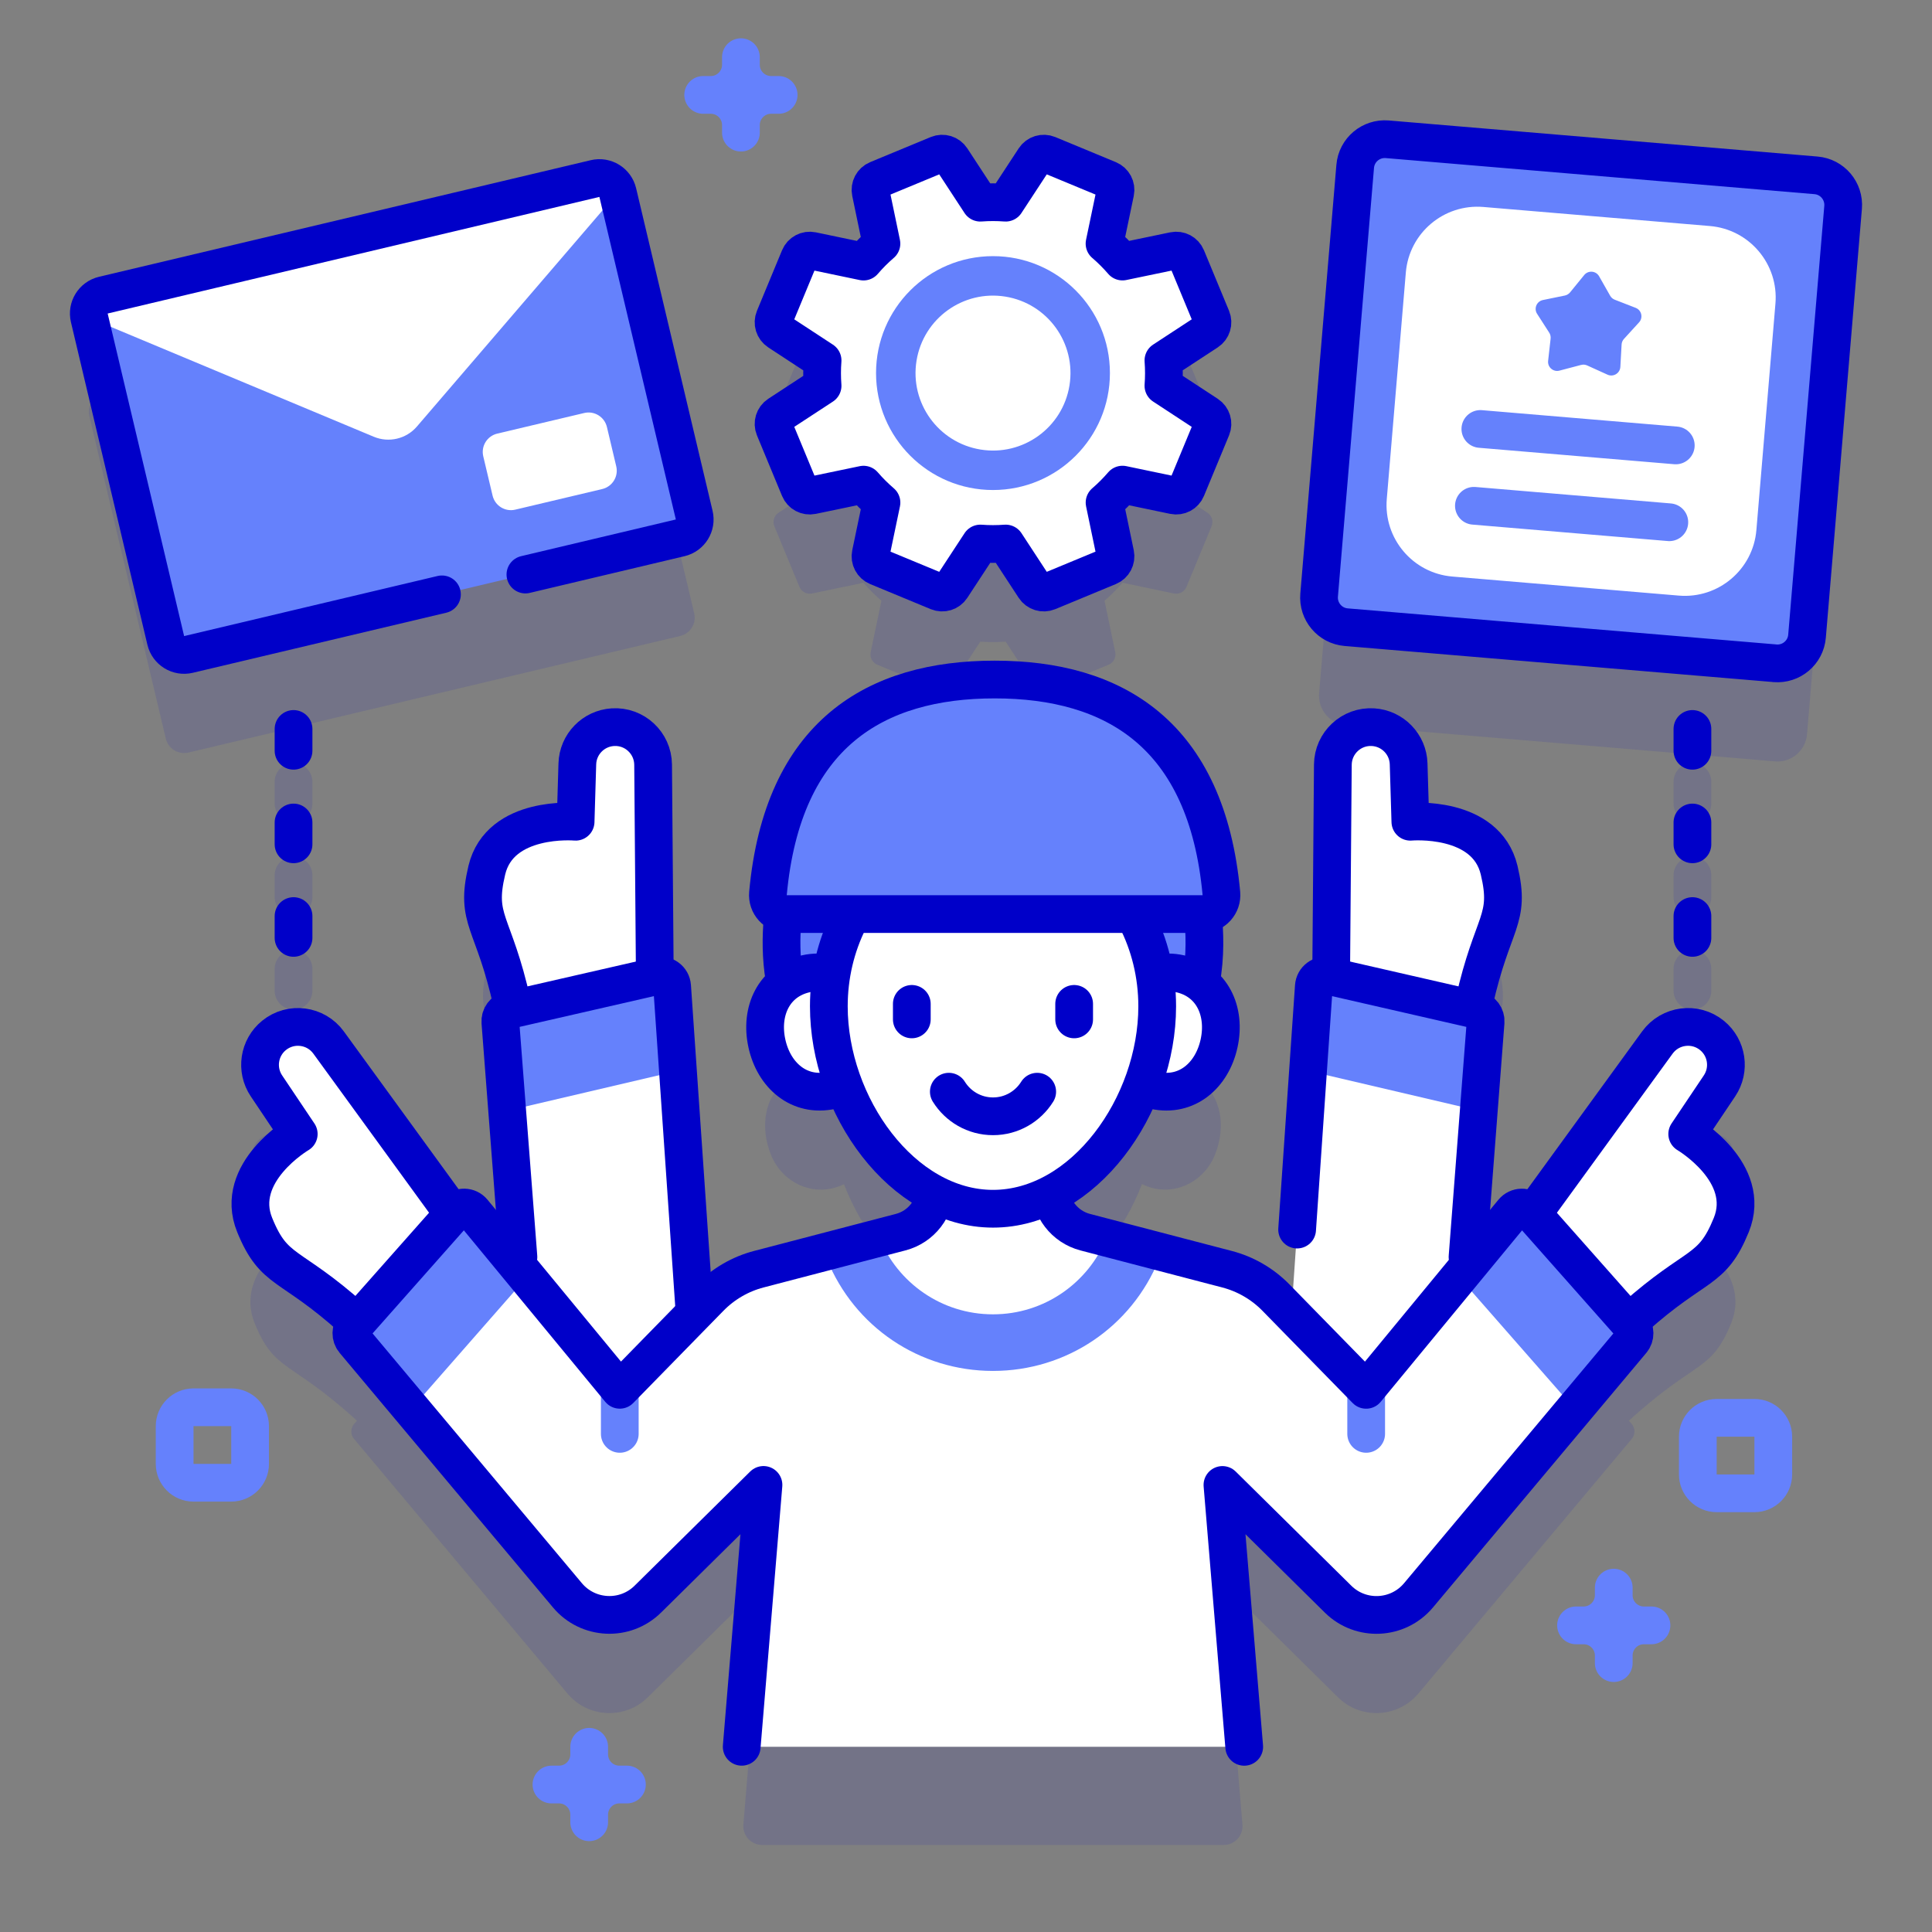 <?xml version="1.0" encoding="UTF-8"?>
<svg id="Capa_1" data-name="Capa 1" xmlns="http://www.w3.org/2000/svg" viewBox="0 0 512 512">
  <rect x="0" y="0" width="512" height="512" fill="#808080" stroke="none"/>
  <defs>
    <style>
      .cls-1 {
        fill: #0000c9;
      }

      .cls-1, .cls-2, .cls-3 {
        stroke-width: 0px;
      }

      .cls-2 {
        fill: #fff;
      }

      .cls-4 {
        stroke: #6581fc;
      }

      .cls-4, .cls-5 {
        fill: none;
        stroke-linecap: round;
        stroke-linejoin: round;
        stroke-width: 10px;
      }

      .cls-6 {
        opacity: .1;
      }

      .cls-3 {
        fill: #6581fc;
      }

      .cls-5 {
        stroke: #0000c9;
      }
    </style>
  </defs>
  <g class="cls-6">
    <path class="cls-1" d="M481.26,72.47l-113.62-9.56c-4.33-.36-8.14,2.85-8.5,7.18l-9.56,113.62c-.36,4.33,2.85,8.13,7.18,8.5l113.62,9.56c4.33.37,8.14-2.85,8.5-7.18l9.56-113.62c.36-4.33-2.85-8.14-7.18-8.5Z"/>
    <path class="cls-1" d="M447.13,326.53l11.41-17.01c2.61-3.89-.18-9.11-4.86-9.11h0c-4.47-3.64-11.08-2.79-14.47,1.88l-33.03,45.41-.58-.65c-1.25-1.41-3.46-1.37-4.66.09l-12.26,14.87,5.01-65.15c.11-1.51-.89-2.88-2.38-3.22l-1.05-.24c4.99-23.55,10.29-23.05,7.02-36.78-3.48-14.64-23.53-12.84-23.53-12.84l-.45-14.96c-.16-5.22-4.12-9.72-9.33-10.09-5.79-.42-10.72,4.14-10.76,9.94l-.45,56.15-.85-.2c-1.84-.42-3.61.9-3.74,2.78l-5.96,86.64-4.08-4.17c-3.56-3.63-8.03-6.23-12.94-7.51l-37.6-9.82c-4.81-1.26-8.33-5.24-9.11-10.03,10.69-5.46,19.37-16.24,24.15-28.71,1,.49,2.08.88,3.26,1.15,6.77,1.5,13.53-2.48,16.09-8.92,3.02-7.58,1.58-15.41-3.79-19.49,1.31-6.73,1.1-13.38.57-18.3,2.92-.04,5.17-2.57,4.91-5.48-3.9-42.24-28.48-56.67-60.08-56.67s-56.19,14.43-60.08,56.67c-.24,2.61,1.55,4.92,4.03,5.39-.54,4.93-.76,11.62.56,18.4-5.37,4.09-6.8,11.91-3.79,19.49,2.56,6.44,9.32,10.42,16.09,8.92,1.19-.26,2.27-.66,3.26-1.14,4.78,12.47,13.46,23.24,24.15,28.7-.77,4.79-4.3,8.77-9.11,10.03l-37.6,9.82c-4.91,1.28-9.38,3.88-12.94,7.51l-4.08,4.17-5.96-86.64c-.13-1.89-1.9-3.2-3.74-2.78l-.85.2-.45-55.79c-.04-5.63-4.57-10.41-10.2-10.32-5.4.09-9.72,4.4-9.88,9.74l-.46,15.34s-20.04-1.8-23.53,12.84c-3.27,13.73,2.03,13.23,7.02,36.78l-1.05.24c-1.49.34-2.49,1.71-2.38,3.22l5.01,65.15-12.26-14.87c-1.2-1.46-3.41-1.5-4.66-.09l-.58.65-33.03-45.41c-3.39-4.66-10-5.52-14.47-1.88h0c-4.68,0-7.46,5.22-4.86,9.11l11.41,17.01s-17.35,10.2-11.67,24.13c5.33,13.07,9.35,9.58,27.11,25.83l-.72.81c-1.01,1.14-1.03,2.84-.06,4l56.55,67.48c5.45,6.49,15.28,6.96,21.31,1l30.64-30.26-5.32,63.99c-.24,2.92,2.06,5.41,4.98,5.41h122.3c2.92,0,5.23-2.5,4.98-5.41l-5.32-63.99,30.64,30.26c6.03,5.96,15.86,5.49,21.31-1l56.55-67.48c.97-1.16.95-2.86-.06-4l-.72-.81c17.76-16.25,21.78-12.77,27.11-25.83,5.68-13.94-11.67-24.13-11.67-24.13Z"/>
    <path class="cls-1" d="M205.21,139.47l6.65,16.05c.54,1.31,1.94,2.05,3.33,1.76l13.64-2.84c1.47,1.71,3.07,3.3,4.76,4.75l-2.85,13.64c-.29,1.39.45,2.79,1.76,3.33l16.05,6.65c1.31.54,2.82.08,3.6-1.11l7.64-11.66c2.22.17,4.47.17,6.72,0l7.63,11.66c.78,1.19,2.29,1.65,3.6,1.11l16.05-6.65c1.31-.54,2.05-1.94,1.76-3.33l-2.84-13.64c1.71-1.47,3.3-3.07,4.75-4.76l13.64,2.85c1.39.29,2.79-.45,3.33-1.76l6.65-16.05c.54-1.31.08-2.82-1.11-3.6l-11.66-7.63c.17-2.22.17-4.47,0-6.72l11.66-7.63c1.19-.78,1.65-2.29,1.11-3.6l-6.65-16.05c-.54-1.31-1.94-2.05-3.33-1.76l-13.64,2.84c-1.47-1.71-3.07-3.3-4.76-4.75l2.85-13.64c.29-1.39-.45-2.79-1.76-3.33l-16.05-6.65c-1.31-.54-2.82-.08-3.6,1.11l-7.64,11.66c-2.22-.17-4.47-.17-6.72,0l-7.63-11.66c-.78-1.19-2.29-1.65-3.6-1.11l-16.05,6.65c-1.31.54-2.05,1.94-1.76,3.33l2.84,13.64c-1.71,1.47-3.3,3.07-4.75,4.76l-13.64-2.85c-1.39-.29-2.79.45-3.33,1.76l-6.65,16.05c-.54,1.31-.08,2.82,1.11,3.6l11.66,7.64c-.17,2.22-.17,4.47,0,6.72l-11.66,7.63c-1.19.78-1.65,2.29-1.11,3.6Z"/>
    <path class="cls-1" d="M183.97,162.52l-20.26-85.48c-.64-2.69-3.33-4.35-6.02-3.71L27.38,104.22c-2.69.64-4.35,3.33-3.71,6.02l20.26,85.48c.64,2.69,3.33,4.35,6.02,3.71l130.31-30.89c2.69-.64,4.35-3.33,3.71-6.02Z"/>
    <path class="cls-1" d="M443.51,262.55c0,2.76,2.24,5,5,5s5-2.24,5-5v-5.78c0-2.76-2.24-5-5-5s-5,2.24-5,5v5.78Z"/>
    <path class="cls-1" d="M443.51,237.75c0,2.76,2.24,5,5,5s5-2.24,5-5v-5.78c0-2.76-2.24-5-5-5s-5,2.24-5,5v5.78Z"/>
    <path class="cls-1" d="M448.51,217.96c2.76,0,5-2.24,5-5v-5.78c0-2.76-2.24-5-5-5s-5,2.24-5,5v5.78c0,2.76,2.24,5,5,5Z"/>
    <path class="cls-1" d="M77.79,251.77c-2.76,0-5,2.24-5,5v5.78c0,2.76,2.24,5,5,5s5-2.24,5-5v-5.78c0-2.76-2.24-5-5-5Z"/>
    <path class="cls-1" d="M82.79,231.97c0-2.76-2.24-5-5-5s-5,2.24-5,5v5.78c0,2.76,2.24,5,5,5s5-2.24,5-5v-5.78Z"/>
    <path class="cls-1" d="M82.79,207.18c0-2.76-2.24-5-5-5s-5,2.24-5,5v5.78c0,2.76,2.24,5,5,5s5-2.24,5-5v-5.78Z"/>
  </g>
  <path class="cls-3" d="M470.38,175.77l-113.62-9.56c-4.33-.36-7.54-4.17-7.18-8.5l9.56-113.62c.36-4.33,4.17-7.54,8.5-7.18l113.62,9.56c4.33.36,7.54,4.17,7.18,8.5l-9.56,113.63c-.36,4.33-4.17,7.54-8.5,7.18Z"/>
  <path class="cls-2" d="M470.51,80.45l-5.05,60.03c-.88,10.47-10.09,18.24-20.56,17.36l-60.02-5.05c-10.47-.88-18.25-10.09-17.37-20.55l5.05-60.03c.88-10.47,10.09-18.24,20.56-17.36l60.02,5.05c10.47.88,18.25,10.09,17.37,20.55Z"/>
  <path class="cls-5" d="M470.38,175.77l-113.62-9.56c-4.33-.36-7.54-4.17-7.18-8.5l9.56-113.62c.36-4.33,4.17-7.54,8.5-7.18l113.62,9.56c4.33.36,7.54,4.17,7.18,8.5l-9.56,113.63c-.36,4.33-4.17,7.54-8.5,7.18Z"/>
  <path class="cls-3" d="M419.01,96.71l-5.74,1.51c-1.63.43-3.19-.91-3-2.59l.66-5.9c.06-.55-.07-1.1-.37-1.57l-3.21-4.99c-.92-1.42-.12-3.32,1.54-3.66l5.81-1.19c.54-.11,1.03-.41,1.38-.83l3.75-4.6c1.07-1.31,3.12-1.14,3.95.33l2.93,5.16c.27.48.7.85,1.22,1.05l5.53,2.15c1.58.61,2.05,2.62.9,3.86l-4,4.38c-.37.41-.59.93-.62,1.49l-.33,5.93c-.1,1.69-1.86,2.75-3.39,2.06l-5.4-2.45c-.5-.23-1.07-.28-1.6-.13Z"/>
  <g>
    <line class="cls-4" x1="444.1" y1="118.04" x2="392.31" y2="113.68"/>
    <line class="cls-4" x1="442.39" y1="138.4" x2="390.6" y2="134.04"/>
  </g>
  <g>
    <g>
      <g>
        <path class="cls-2" d="M173.58,264.51l-.49-61.86c-.05-5.76-4.93-10.31-10.68-9.94h0c-5.17.33-9.25,4.54-9.4,9.72l-.46,15.34s-20.04-1.8-23.53,12.84,2.77,13.1,8.01,41.82l36.55-7.92Z"/>
        <path class="cls-2" d="M173.58,264.51l-.49-61.86c-.05-5.76-4.93-10.31-10.68-9.94h0c-5.17.33-9.25,4.54-9.4,9.72l-.46,15.34s-20.04-1.8-23.53,12.84,2.77,13.1,8.01,41.82l36.55-7.92Z"/>
        <path class="cls-5" d="M173.52,257.14l-.44-54.49c-.05-5.76-4.93-10.31-10.68-9.94h0c-5.17.33-9.25,4.54-9.4,9.72l-.46,15.34s-20.04-1.8-23.53,12.84c-3.2,13.46,1.82,13.24,6.73,35.43"/>
        <path class="cls-2" d="M178.12,261.39c-.13-1.89-1.9-3.2-3.74-2.78l-39.4,9.02c-1.49.34-2.49,1.71-2.38,3.22l6.74,87.78,47.71,32.74-8.94-129.99Z"/>
        <path class="cls-3" d="M134.98,267.63l39.4-9.02c1.84-.42,3.61.9,3.74,2.78l1.54,22.38-45.25,10.6-1.81-23.52c-.12-1.51.89-2.88,2.37-3.22Z"/>
        <path class="cls-5" d="M183.99,346.71l-5.87-85.32c-.13-1.89-1.9-3.2-3.74-2.78l-39.4,9.02c-1.49.34-2.49,1.71-2.38,3.22l4.79,62.28"/>
      </g>
      <g>
        <path class="cls-2" d="M352.72,264.51l.49-61.86c.05-5.76,4.92-10.31,10.68-9.94h0c5.17.33,9.25,4.54,9.4,9.72l.46,15.34s20.04-1.8,23.53,12.84c3.48,14.64-2.77,13.1-8.01,41.82l-36.55-7.92Z"/>
        <path class="cls-2" d="M352.72,264.51l.49-61.86c.05-5.76,4.92-10.31,10.68-9.94h0c5.17.33,9.25,4.54,9.4,9.72l.46,15.34s20.04-1.8,23.53,12.84c3.48,14.64-2.77,13.1-8.01,41.82l-36.55-7.92Z"/>
        <path class="cls-5" d="M352.78,257.14l.44-54.49c.05-5.76,4.92-10.31,10.68-9.94h0c5.17.33,9.25,4.54,9.4,9.72l.46,15.34s20.04-1.8,23.53,12.84c3.18,13.38-1.77,13.25-6.64,35.05"/>
        <path class="cls-2" d="M348.18,261.39c.13-1.89,1.9-3.2,3.74-2.78l39.4,9.02c1.48.34,2.49,1.71,2.38,3.22l-6.74,87.78-47.71,32.74,8.94-129.99Z"/>
        <path class="cls-3" d="M391.32,267.63l-39.4-9.02c-1.84-.42-3.61.9-3.74,2.78l-1.54,22.38,45.25,10.6,1.81-23.52c.12-1.51-.89-2.88-2.37-3.22Z"/>
        <path class="cls-5" d="M388.91,333.13l4.79-62.28c.11-1.51-.89-2.88-2.38-3.22l-39.4-9.02c-1.84-.42-3.61.9-3.74,2.78l-4.43,64.46"/>
      </g>
    </g>
    <g>
      <path class="cls-2" d="M123.47,326.32l-36.39-50.03c-3.39-4.66-10-5.52-14.47-1.88h0c-4.02,3.28-4.88,9.07-1.99,13.38l8.55,12.74s-17.35,10.2-11.67,24.13,9.88,9.05,30.84,29.35l25.13-27.7Z"/>
      <path class="cls-2" d="M123.47,326.32l-36.39-50.03c-3.39-4.66-10-5.52-14.47-1.88h0c-4.02,3.28-4.88,9.07-1.99,13.38l8.55,12.74s-17.35,10.2-11.67,24.13,9.88,9.05,30.84,29.35l25.13-27.7Z"/>
      <path class="cls-5" d="M119.12,320.33l-32.04-44.05c-3.39-4.66-10-5.52-14.47-1.88h0c-4.02,3.28-4.88,9.07-1.99,13.38l8.55,12.74s-17.35,10.2-11.67,24.13c5.22,12.8,9.18,9.72,26.05,24.88"/>
      <path class="cls-2" d="M402.83,326.32l36.39-50.03c3.39-4.66,10-5.52,14.47-1.88h0c4.02,3.28,4.88,9.07,1.99,13.38l-8.55,12.74s17.35,10.2,11.67,24.13c-5.68,13.93-9.88,9.05-30.84,29.35l-25.13-27.7Z"/>
      <path class="cls-2" d="M402.83,326.32l36.39-50.03c3.39-4.66,10-5.52,14.47-1.88h0c4.02,3.28,4.88,9.07,1.99,13.38l-8.55,12.74s17.35,10.2,11.67,24.13c-5.68,13.93-9.88,9.05-30.84,29.35l-25.13-27.7Z"/>
      <path class="cls-5" d="M407.1,320.45l32.12-44.17c3.39-4.66,10-5.52,14.47-1.88h0c4.02,3.28,4.88,9.07,1.99,13.38l-8.55,12.74s17.35,10.2,11.67,24.13c-5.17,12.69-9.11,9.77-25.62,24.49"/>
      <path class="cls-2" d="M432.41,351.3l-26.8-30.26c-1.25-1.41-3.46-1.37-4.66.09l-38.9,47.18-23.91-24.45c-3.56-3.63-8.03-6.23-12.94-7.51l-37.6-9.82c-5.46-1.43-9.27-6.37-9.27-12.01v-11.57h-30.36v11.57c0,5.64-3.81,10.58-9.27,12.01l-37.6,9.82c-4.91,1.28-9.38,3.88-12.94,7.51l-23.91,24.45-38.9-47.18c-1.2-1.46-3.41-1.5-4.66-.09l-26.8,30.26c-1.01,1.14-1.03,2.84-.06,4l56.55,67.48c5.45,6.49,15.28,6.96,21.31,1l30.64-30.26-5.77,69.4h133.17l-5.77-69.4,30.64,30.26c6.03,5.96,15.86,5.49,21.31-1l56.55-67.48c.97-1.16.95-2.86-.06-4Z"/>
      <g>
        <line class="cls-4" x1="362.05" y1="368.32" x2="362.05" y2="379.99"/>
        <path class="cls-3" d="M432.41,351.3l-26.81-30.26c-1.25-1.41-3.46-1.37-4.66.08l-14.27,17.31,30.64,34.95,15.15-18.08c.98-1.16.95-2.87-.05-4Z"/>
      </g>
      <g>
        <line class="cls-4" x1="164.25" y1="368.32" x2="164.25" y2="379.99"/>
        <path class="cls-3" d="M287.61,326.53c-5.47-1.43-9.28-6.36-9.28-12.01v-11.57h-30.36v11.57c0,5.65-3.81,10.58-9.28,12.01l-20.3,5.3.73,1.8c7.28,18.03,24.56,29.68,44.02,29.68h.02c19.46,0,36.74-11.65,44.02-29.68l.73-1.8-20.3-5.3Z"/>
        <path class="cls-2" d="M287.61,326.53c-5.47-1.43-9.28-6.36-9.28-12.01v-11.57h-30.36v11.57c0,5.65-3.81,10.58-9.28,12.01l-5.66,1.48c4.81,11.91,16.48,20.3,30.11,20.3h.02c13.63,0,25.3-8.39,30.11-20.3l-5.66-1.48Z"/>
        <path class="cls-3" d="M93.89,351.3l26.81-30.26c1.25-1.41,3.46-1.37,4.66.08l14.27,17.31-30.64,34.95-15.15-18.08c-.98-1.16-.95-2.87.05-4Z"/>
      </g>
      <path class="cls-5" d="M247.97,314.52c0,5.64-3.81,10.58-9.27,12.01l-37.6,9.82c-4.91,1.28-9.38,3.88-12.94,7.51l-23.91,24.45-38.9-47.18c-1.2-1.46-3.41-1.5-4.66-.09l-26.8,30.26c-1.01,1.14-1.03,2.84-.06,4l56.55,67.48c5.45,6.49,15.28,6.96,21.31,1l30.64-30.26-5.77,69.4"/>
      <path class="cls-5" d="M329.73,462.93l-5.77-69.4,30.64,30.26c6.03,5.96,15.86,5.49,21.31-1l56.55-67.48c.97-1.16.95-2.86-.06-4l-26.8-30.26c-1.25-1.41-3.46-1.37-4.66.09l-38.9,47.18-23.91-24.45c-3.56-3.63-8.03-6.23-12.94-7.51l-37.6-9.82c-5.46-1.43-9.27-6.37-9.27-12.01"/>
      <g>
        <g>
          <g>
            <path class="cls-3" d="M208.49,235.95c-1.33,6.55-5,30.82,10.07,44.07h24.16v-44.07h-34.24Z"/>
            <path class="cls-5" d="M207.38,243.74c-.39,4.44-.46,10,.51,15.68"/>
          </g>
          <g>
            <path class="cls-3" d="M317.81,235.95c1.33,6.55,5,30.82-10.07,44.07h-24.16v-44.07h34.23Z"/>
            <path class="cls-5" d="M318.77,242.23c.51,4.77.73,11.16-.45,17.67"/>
          </g>
        </g>
        <g>
          <g>
            <ellipse class="cls-2" cx="309.33" cy="273.48" rx="15.82" ry="14.07" transform="translate(-23.74 517.49) rotate(-77.71)"/>
            <path class="cls-5" d="M306.68,258.01c1.86-.41,3.88-.43,6.01.04,8.54,1.86,12.24,9.92,10.38,18.45-1.86,8.54-8.58,14.32-17.11,12.46-.9-.2-1.74-.46-2.53-.79"/>
          </g>
          <g>
            <ellipse class="cls-2" cx="216.97" cy="273.52" rx="14.07" ry="15.82" transform="translate(-53.26 52.46) rotate(-12.29)"/>
            <path class="cls-5" d="M219.62,258.01c-1.86-.41-3.88-.43-6.01.04-8.54,1.86-12.24,9.92-10.38,18.45,1.86,8.54,8.58,14.32,17.12,12.46,1.06-.23,2.04-.56,2.95-.97"/>
          </g>
        </g>
        <g>
          <path class="cls-2" d="M306.67,266.71c0,26.3-19.48,53.63-43.51,53.63s-43.51-27.32-43.51-53.63,19.48-47.63,43.51-47.63c24.03,0,43.51,21.32,43.51,47.63Z"/>
          <g>
            <path class="cls-5" d="M251.45,289.31c2.43,3.91,6.76,6.52,11.71,6.52s9.27-2.61,11.71-6.52"/>
            <g>
              <line class="cls-5" x1="241.64" y1="266.04" x2="241.64" y2="270.15"/>
              <line class="cls-5" x1="284.66" y1="266.04" x2="284.66" y2="270.15"/>
            </g>
          </g>
          <path class="cls-5" d="M301.08,243.34c3.56,6.9,5.59,14.87,5.59,23.36,0,26.3-19.48,53.63-43.51,53.63s-43.51-27.32-43.51-53.63c0-8.22,1.9-15.95,5.25-22.7"/>
        </g>
        <g>
          <path class="cls-3" d="M318.7,242.24c2.95,0,5.25-2.55,4.98-5.49-3.9-42.24-28.48-56.67-60.08-56.67s-56.19,14.43-60.08,56.67c-.27,2.94,2.03,5.49,4.98,5.49h110.2Z"/>
          <path class="cls-5" d="M318.7,242.24c2.95,0,5.25-2.55,4.98-5.49-3.9-42.24-28.48-56.67-60.08-56.67s-56.19,14.43-60.08,56.67c-.27,2.94,2.03,5.49,4.98,5.49h110.2Z"/>
        </g>
      </g>
    </g>
  </g>
  <g>
    <g>
      <path class="cls-2" d="M308.32,95.51l11.66-7.63c1.19-.78,1.65-2.29,1.11-3.6l-6.65-16.05c-.54-1.31-1.94-2.05-3.33-1.76l-13.64,2.84c-1.47-1.71-3.07-3.3-4.76-4.75l2.85-13.64c.29-1.39-.45-2.79-1.76-3.33l-16.05-6.65c-1.31-.54-2.82-.08-3.6,1.11l-7.64,11.66c-2.22-.17-4.47-.17-6.72,0l-7.63-11.66c-.78-1.19-2.29-1.65-3.6-1.11l-16.05,6.65c-1.31.54-2.05,1.94-1.76,3.33l2.84,13.64c-1.71,1.47-3.3,3.07-4.75,4.76l-13.64-2.85c-1.39-.29-2.79.45-3.33,1.76l-6.65,16.05c-.54,1.31-.08,2.82,1.11,3.6l11.66,7.64c-.17,2.22-.17,4.47,0,6.72l-11.66,7.63c-1.19.78-1.65,2.29-1.11,3.6l6.65,16.05c.54,1.31,1.94,2.05,3.33,1.76l13.64-2.84c1.47,1.71,3.07,3.3,4.76,4.75l-2.85,13.64c-.29,1.39.45,2.79,1.76,3.33l16.05,6.65c1.31.54,2.82.08,3.6-1.11l7.64-11.66c2.22.17,4.47.17,6.72,0l7.63,11.66c.78,1.19,2.29,1.65,3.6,1.11l16.05-6.65c1.31-.54,2.05-1.94,1.76-3.33l-2.84-13.64c1.71-1.47,3.3-3.07,4.75-4.76l13.64,2.85c1.39.29,2.79-.45,3.33-1.76l6.65-16.05c.54-1.31.08-2.82-1.11-3.6l-11.66-7.64c.17-2.23.17-4.47,0-6.72Z"/>
      <circle class="cls-3" cx="263.15" cy="98.87" r="30.99"/>
      <circle class="cls-2" cx="263.15" cy="98.87" r="20.53" transform="translate(123.4 342.78) rotate(-80.78)"/>
    </g>
    <path class="cls-5" d="M308.32,95.51l11.66-7.63c1.19-.78,1.65-2.29,1.11-3.6l-6.65-16.05c-.54-1.31-1.94-2.05-3.33-1.76l-13.64,2.84c-1.47-1.71-3.07-3.3-4.76-4.75l2.85-13.64c.29-1.39-.45-2.79-1.76-3.33l-16.05-6.65c-1.31-.54-2.82-.08-3.6,1.11l-7.64,11.66c-2.22-.17-4.47-.17-6.72,0l-7.63-11.66c-.78-1.19-2.29-1.65-3.6-1.11l-16.05,6.65c-1.31.54-2.05,1.94-1.76,3.33l2.84,13.64c-1.71,1.47-3.3,3.07-4.75,4.76l-13.64-2.85c-1.39-.29-2.79.45-3.33,1.76l-6.65,16.05c-.54,1.31-.08,2.82,1.11,3.6l11.66,7.64c-.17,2.22-.17,4.47,0,6.72l-11.66,7.63c-1.19.78-1.65,2.29-1.11,3.6l6.65,16.05c.54,1.31,1.94,2.05,3.33,1.76l13.64-2.84c1.47,1.71,3.07,3.3,4.76,4.75l-2.85,13.64c-.29,1.39.45,2.79,1.76,3.33l16.05,6.65c1.31.54,2.82.08,3.6-1.11l7.64-11.66c2.22.17,4.47.17,6.72,0l7.63,11.66c.78,1.19,2.29,1.65,3.6,1.11l16.05-6.65c1.31-.54,2.05-1.94,1.76-3.33l-2.84-13.64c1.71-1.47,3.3-3.07,4.75-4.76l13.64,2.85c1.39.29,2.79-.45,3.33-1.76l6.65-16.05c.54-1.31.08-2.82-1.11-3.6l-11.66-7.64c.17-2.23.17-4.47,0-6.72Z"/>
  </g>
  <g>
    <g>
      <line class="cls-5" x1="448.51" y1="248.55" x2="448.51" y2="242.77"/>
      <line class="cls-5" x1="448.51" y1="223.75" x2="448.51" y2="217.97"/>
      <line class="cls-5" x1="448.51" y1="198.96" x2="448.51" y2="193.18"/>
    </g>
    <g>
      <line class="cls-5" x1="77.79" y1="248.55" x2="77.79" y2="242.77"/>
      <line class="cls-5" x1="77.79" y1="223.75" x2="77.79" y2="217.97"/>
      <line class="cls-5" x1="77.79" y1="198.96" x2="77.79" y2="193.18"/>
    </g>
  </g>
  <path class="cls-3" d="M180.26,142.54l-130.31,30.89c-2.69.64-5.38-1.02-6.02-3.71l-20.26-85.48c-.64-2.69,1.02-5.38,3.71-6.02l130.31-30.89c2.69-.64,5.38,1.03,6.02,3.71l20.26,85.48c.64,2.69-1.03,5.38-3.71,6.02Z"/>
  <path class="cls-2" d="M157.69,47.33L27.38,78.22c-2.69.64-4.35,3.33-3.71,6.02l75.38,31.5c4,1.67,8.62.58,11.44-2.71l53.22-61.98c-.64-2.69-3.33-4.35-6.02-3.71Z"/>
  <path class="cls-5" d="M139.24,152.26l41.02-9.73c2.69-.64,4.35-3.33,3.71-6.02l-20.26-85.48c-.64-2.69-3.33-4.35-6.02-3.71L27.38,78.22c-2.69.64-4.35,3.33-3.71,6.02l20.26,85.48c.64,2.69,3.33,4.35,6.02,3.71l67.17-15.92"/>
  <path class="cls-2" d="M159.6,129.6l-23.04,5.46c-2.69.64-5.38-1.02-6.02-3.71l-2.47-10.42c-.64-2.69,1.02-5.38,3.71-6.02l23.04-5.46c2.69-.64,5.38,1.03,6.02,3.71l2.47,10.42c.64,2.69-1.02,5.38-3.71,6.02Z"/>
  <path class="cls-4" d="M61.28,392.94h-10c-2.76,0-5-2.24-5-5v-10c0-2.76,2.24-5,5-5h10c2.76,0,5,2.24,5,5v10c0,2.76-2.24,5-5,5Z"/>
  <path class="cls-4" d="M464.94,395.74h-10c-2.76,0-5-2.24-5-5v-10c0-2.76,2.24-5,5-5h10c2.76,0,5,2.24,5,5v10c0,2.76-2.24,5-5,5Z"/>
  <path class="cls-4" d="M417.66,430.74h2c4.42,0,8-3.58,8-8v-2,2c0,4.42,3.58,8,8,8h2-2c-4.42,0-8,3.58-8,8v2-2c0-4.42-3.58-8-8-8h-2Z"/>
  <path class="cls-4" d="M186.35,25.15h2c4.42,0,8-3.58,8-8v-2,2c0,4.42,3.58,8,8,8h2-2c-4.42,0-8,3.58-8,8v2-2c0-4.42-3.58-8-8-8,0,0-2,0-2,0Z"/>
  <path class="cls-4" d="M146.14,472.92h2c4.42,0,8-3.58,8-8v-2,2c0,4.42,3.58,8,8,8h2-2c-4.42,0-8,3.58-8,8v2-2c0-4.42-3.58-8-8-8h-2Z"/>
</svg>